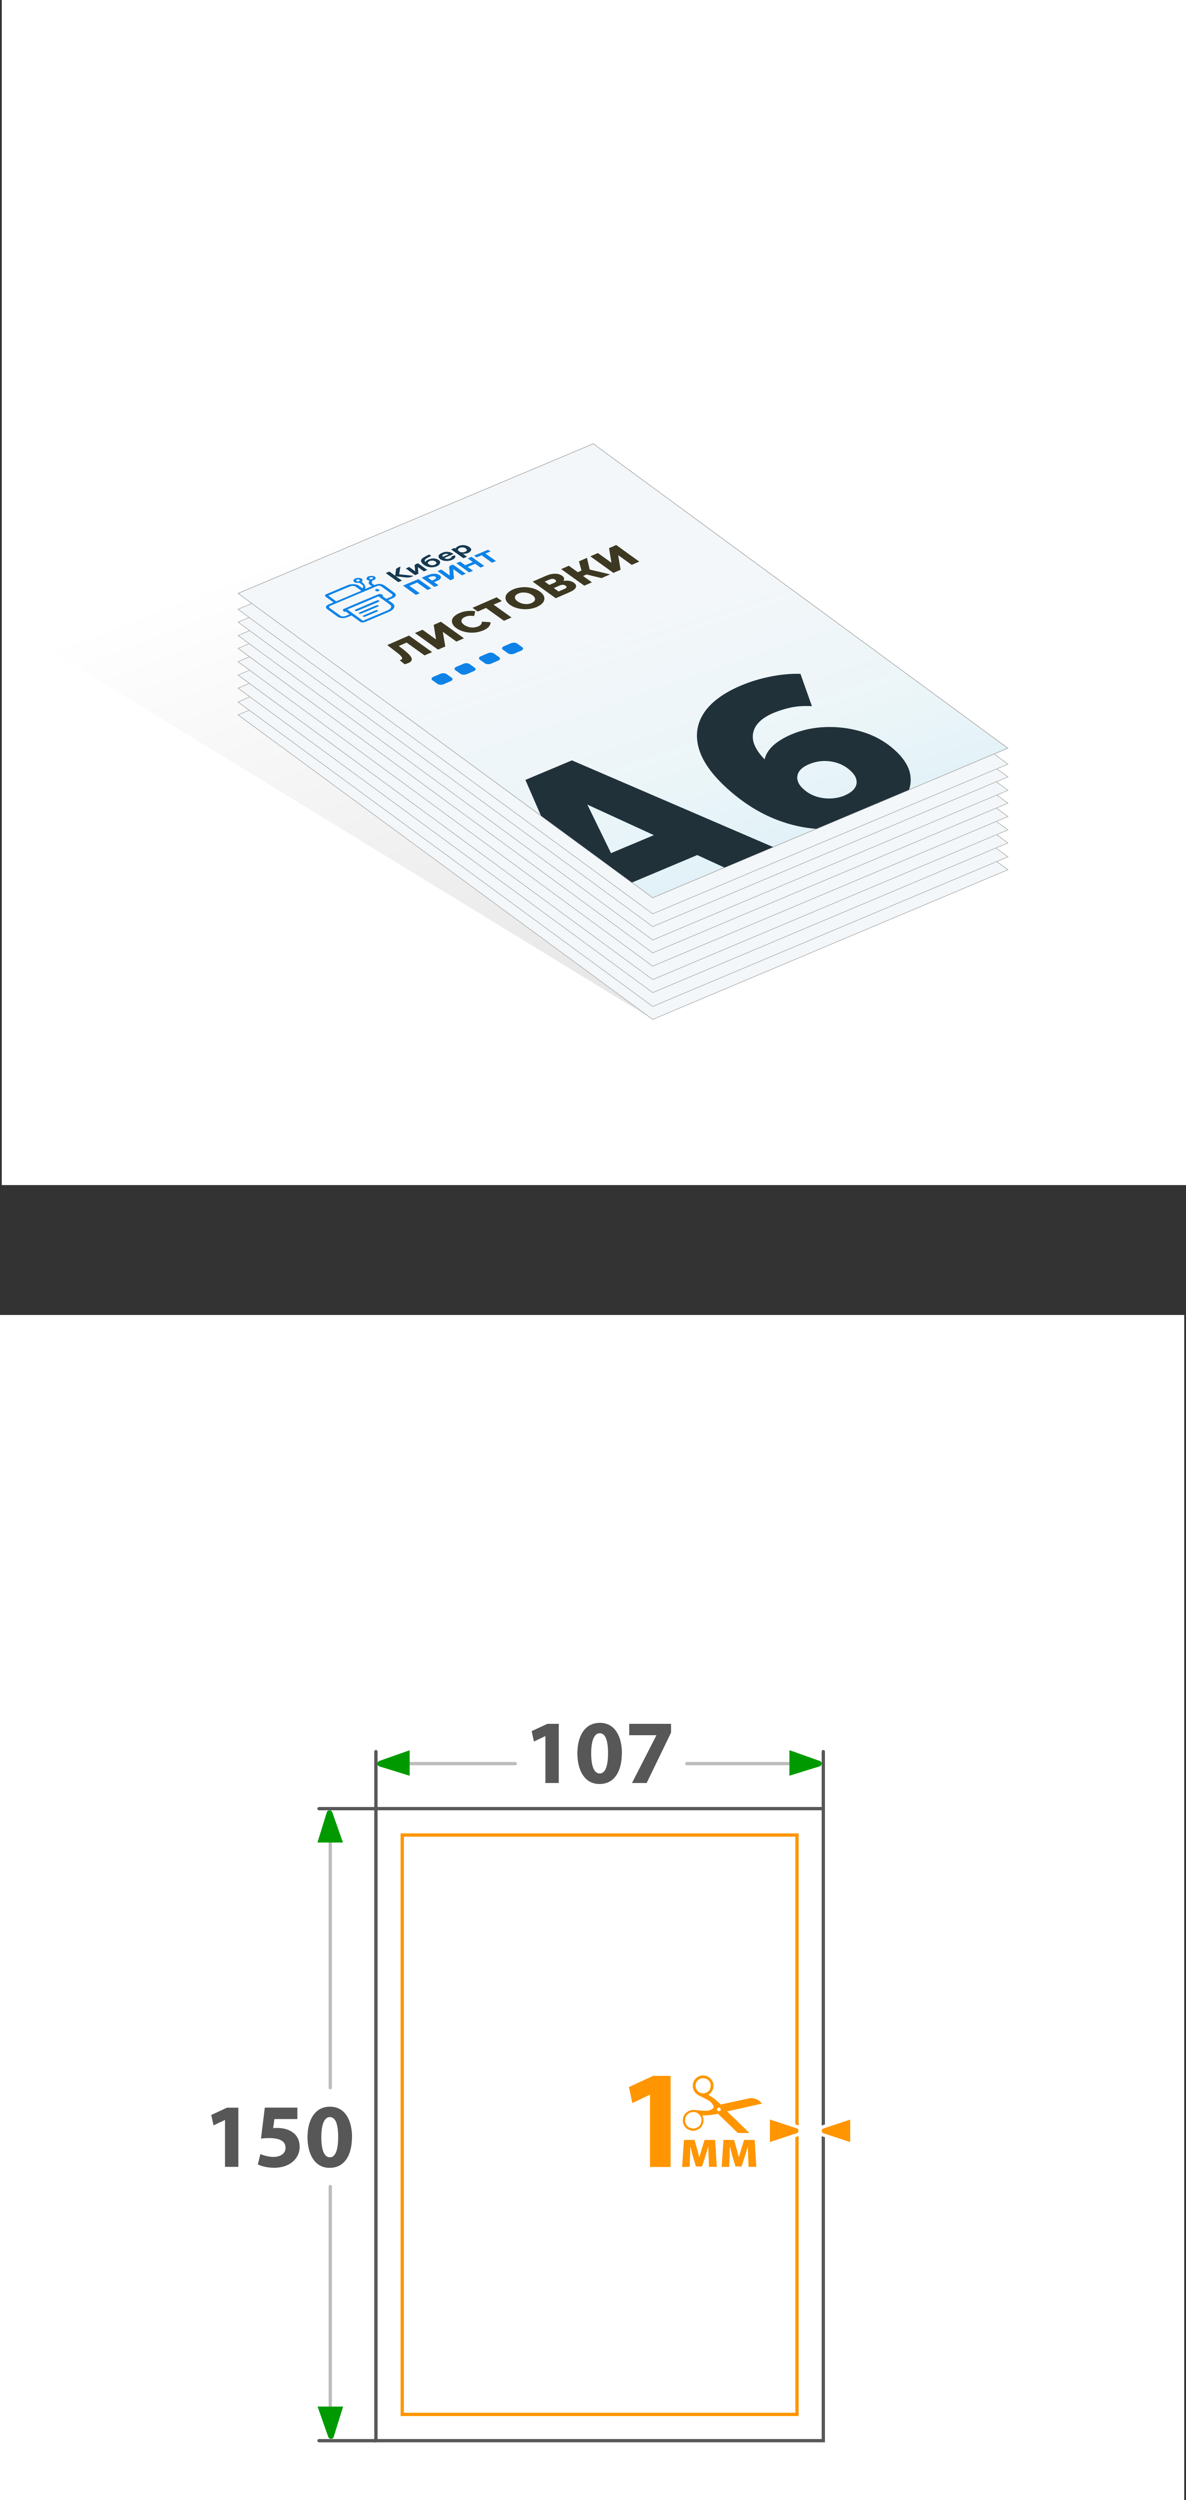 <?xml version="1.0" encoding="UTF-8"?>
<svg id="_Слой_2" data-name="Слой_2" xmlns="http://www.w3.org/2000/svg" xmlns:xlink="http://www.w3.org/1999/xlink" viewBox="0 0 180.27 379.73">
  <rect x="0" y="0" width="180.27" height="379.73" fill="#333333" stroke="none"/>
  <defs>
    <style>
      .cls-1 {
        stroke: #bcbcbc;
      }

      .cls-1, .cls-2, .cls-3, .cls-4, .cls-5, .cls-6 {
        stroke-miterlimit: 10;
      }

      .cls-1, .cls-7, .cls-6 {
        fill: none;
      }

      .cls-1, .cls-3, .cls-4, .cls-6 {
        stroke-width: .5px;
      }

      .cls-1, .cls-6 {
        stroke-linecap: round;
      }

      .cls-8 {
        fill: #ff9500;
      }

      .cls-9 {
        fill: url(#_Безымянный_градиент_109);
      }

      .cls-10 {
        fill: #20313a;
      }

      .cls-11 {
        fill: #009a00;
      }

      .cls-12, .cls-3, .cls-4 {
        fill: #fff;
      }

      .cls-2 {
        fill: #f4f7f9;
      }

      .cls-2, .cls-5 {
        stroke: #b2b2b2;
        stroke-width: .09px;
      }

      .cls-13 {
        fill: #153950;
      }

      .cls-14 {
        fill: #0e83e7;
      }

      .cls-3 {
        stroke: #585858;
      }

      .cls-15 {
        fill: #0e82e7;
      }

      .cls-16 {
        clip-path: url(#clippath-1);
      }

      .cls-4 {
        stroke: #ff9500;
      }

      .cls-5 {
        fill: url(#_Безымянный_градиент_28);
      }

      .cls-17 {
        fill: #575757;
      }

      .cls-18 {
        fill: #3d3821;
      }

      .cls-6 {
        stroke: #575757;
      }

      .cls-19 {
        clip-path: url(#clippath);
      }
    </style>
    <linearGradient id="_Безымянный_градиент_109" data-name="Безымянный градиент 109" x1="52.1" y1="80.42" x2="82.82" y2="160.34" gradientUnits="userSpaceOnUse">
      <stop offset="0" stop-color="#000" stop-opacity="0"/>
      <stop offset="1" stop-color="#000" stop-opacity=".1"/>
    </linearGradient>
    <clipPath id="clippath">
      <rect class="cls-7" x="101.93" y="315.23" width="13.95" height="8.74"/>
    </clipPath>
    <linearGradient id="_Безымянный_градиент_28" data-name="Безымянный градиент 28" x1="73.59" y1="40.2" x2="126.7" y2="195.44" gradientUnits="userSpaceOnUse">
      <stop offset=".33" stop-color="#94eeff" stop-opacity="0"/>
      <stop offset=".48" stop-color="#7fdff6" stop-opacity=".06"/>
      <stop offset=".73" stop-color="#48b9de" stop-opacity=".2"/>
      <stop offset="1" stop-color="#0087bf" stop-opacity=".4"/>
    </linearGradient>
    <clipPath id="clippath-1">
      <path class="cls-7" d="M90.08,141.96l-10.22-23.5,7.07-2.97,32.66,14.06-7.47,3.14-27.23-12.49,2.83-1.19,9.68,19.87-7.32,3.08ZM92.05,135.73l-2.62-4.7,12.4-5.21,6.32,3.14-16.09,6.77ZM133.18,124.39c-2.37,1-4.83,1.51-7.37,1.55-2.55.04-5.1-.42-7.65-1.39-2.55-.97-4.98-2.46-7.28-4.48-2.49-2.18-4.03-4.28-4.63-6.29-.6-2.01-.34-3.85.75-5.5,1.1-1.65,2.98-3.04,5.64-4.16,1.43-.6,2.94-1.06,4.53-1.37,1.59-.31,3.09-.45,4.5-.4l1.74,4.91c-1.15-.07-2.2,0-3.14.19-.94.2-1.82.47-2.64.81-1.96.82-3.02,1.92-3.19,3.29-.17,1.37.7,2.9,2.62,4.58.35.3.72.62,1.11.95.39.33.81.64,1.27.95l-3.07-.34c-.27-.87-.32-1.67-.14-2.4.18-.74.61-1.42,1.3-2.06.69-.63,1.63-1.2,2.81-1.7,1.6-.67,3.33-1.04,5.21-1.1,1.88-.06,3.72.18,5.53.73,1.81.55,3.4,1.43,4.76,2.62,1.49,1.31,2.33,2.63,2.53,3.96.2,1.33-.15,2.58-1.05,3.74-.9,1.16-2.28,2.13-4.14,2.91ZM128.43,120.79c.68-.28,1.16-.63,1.46-1.05.3-.42.38-.86.27-1.34s-.45-.96-1-1.44c-.82-.72-1.79-1.15-2.92-1.31s-2.21-.02-3.25.42c-.7.29-1.2.65-1.49,1.06-.29.42-.39.87-.28,1.35.11.49.43.97.99,1.45.53.47,1.14.81,1.83,1.04.69.23,1.42.33,2.18.31.77-.02,1.51-.18,2.24-.48Z"/>
    </clipPath>
  </defs>
  <g id="_Слой_1-2" data-name="Слой_1">
    <g>
      <rect class="cls-12" x=".27" width="180" height="180"/>
      <polygon class="cls-9" points="36.19 108.59 99.21 154.83 3.44 96.26 3.44 8.42 3.44 2.31 106.79 80.26 36.19 108.59"/>
      <polygon class="cls-2" points="99.21 154.83 36.19 108.59 90.18 85.86 153.19 132.1 99.21 154.83"/>
      <polygon class="cls-2" points="99.21 154.83 36.19 108.58 90.18 85.86 153.19 132.1 99.21 154.83"/>
      <polygon class="cls-2" points="99.21 152.86 36.19 106.63 90.18 83.9 153.19 130.14 99.21 152.86"/>
      <polygon class="cls-2" points="99.21 152.86 36.19 106.62 90.18 83.9 153.19 130.14 99.21 152.86"/>
      <polygon class="cls-2" points="99.21 150.76 36.19 104.53 90.18 81.8 153.19 128.03 99.21 150.76"/>
      <polygon class="cls-2" points="99.21 150.76 36.19 104.52 90.18 81.8 153.19 128.03 99.21 150.76"/>
      <polygon class="cls-2" points="99.21 148.78 36.19 102.55 90.18 79.82 153.19 126.05 99.21 148.78"/>
      <polygon class="cls-2" points="99.21 148.78 36.19 102.53 90.18 79.82 153.19 126.05 99.21 148.78"/>
      <polygon class="cls-2" points="99.21 146.74 36.19 100.51 90.18 77.78 153.19 124.02 99.21 146.74"/>
      <polygon class="cls-2" points="99.21 146.74 36.19 100.5 90.18 77.78 153.19 124.02 99.21 146.74"/>
      <polygon class="cls-2" points="99.21 144.72 36.19 98.49 90.18 75.76 153.19 121.99 99.21 144.72"/>
      <polygon class="cls-2" points="99.21 144.72 36.19 98.47 90.18 75.76 153.19 121.99 99.21 144.72"/>
      <polygon class="cls-2" points="99.21 142.77 36.19 96.53 90.18 73.8 153.19 120.04 99.21 142.77"/>
      <polygon class="cls-2" points="99.21 142.77 36.19 96.52 90.18 73.8 153.19 120.04 99.21 142.77"/>
      <polygon class="cls-2" points="99.21 140.73 36.19 94.5 90.18 71.77 153.19 118 99.21 140.73"/>
      <polygon class="cls-2" points="99.21 140.73 36.19 94.49 90.18 71.77 153.19 118 99.21 140.73"/>
      <polygon class="cls-2" points="99.21 138.79 36.19 92.55 90.18 69.83 153.19 116.06 99.21 138.79"/>
      <polygon class="cls-2" points="99.21 138.79 36.19 92.54 90.18 69.83 153.19 116.06 99.21 138.79"/>
      <polygon class="cls-2" points="153.19 113.64 99.21 136.36 36.19 90.13 90.18 67.4 153.19 113.64"/>
      <rect class="cls-12" y="199.73" width="180" height="180"/>
      <line class="cls-1" x1="50.2" y1="276.27" x2="50.2" y2="317.1"/>
      <line class="cls-1" x1="50.2" y1="332.11" x2="50.2" y2="365.52"/>
      <line class="cls-1" x1="58.37" y1="267.87" x2="78.32" y2="267.87"/>
      <line class="cls-1" x1="104.4" y1="267.87" x2="123.89" y2="267.87"/>
      <rect class="cls-3" x="57.14" y="274.71" width="68" height="96"/>
      <rect class="cls-4" x="61.14" y="278.72" width="60" height="88"/>
      <path class="cls-8" d="M98.8,318.17h-.04l-2.64,1.26-.53-2.43,3.68-1.7h2.66v13.84h-3.13v-10.96Z"/>
      <path class="cls-8" d="M103.95,325.03h1.62l.44,1.55c.07.24.18.66.27,1.03h.03c.08-.28.21-.73.33-1.12l.45-1.46h1.61l.25,4.09h-1.18l-.07-1.64c0-.35-.03-.95-.04-1.43h-.02c-.16.54-.18.68-.39,1.34l-.54,1.67h-.93l-.49-1.62c-.11-.39-.24-.97-.33-1.36h-.03c-.02.51-.02,1.09-.04,1.43l-.07,1.62h-1.14l.28-4.09Z"/>
      <path class="cls-8" d="M109.96,325.03h1.62l.44,1.55c.07.24.18.66.27,1.03h.03c.08-.28.21-.73.33-1.12l.45-1.46h1.61l.25,4.09h-1.18l-.07-1.64c0-.35-.03-.95-.04-1.43h-.02c-.16.54-.18.68-.39,1.34l-.54,1.67h-.93l-.49-1.62c-.11-.39-.24-.97-.33-1.36h-.03c-.02.51-.02,1.09-.04,1.43l-.07,1.62h-1.14l.28-4.09Z"/>
      <g class="cls-19">
        <path class="cls-8" d="M114.22,319.87c.51-.11,1.03-.23,1.54-.34.01,0,.02,0,.04-.01h0s-.02-.05-.04-.07c-.17-.24-.39-.43-.66-.55-.24-.1-.5-.16-.75-.22-.09-.02-.18-.02-.27,0-.11,0-.22.03-.32.06-.88.19-1.76.38-2.64.57-.5.11-1,.21-1.5.32-.07.01-.12,0-.16-.05-.06-.07-.13-.14-.2-.21-.45-.45-.96-.8-1.49-1.13-.03-.02-.06-.03-.09-.05,0-.01,0-.02.01-.02.06-.05.11-.09.17-.14.35-.29.55-.65.59-1.1.07-.79-.5-1.45-1.1-1.62-.52-.15-.99-.07-1.42.24-.35.26-.56.62-.62,1.06-.09.69.28,1.27.77,1.59.13.08.27.14.41.21.4.19.8.39,1.18.61.38.22.65.53.8.94.05.13.03.17-.07.26-.3.24-.64.38-1.03.38-.54,0-1.08-.05-1.62-.11-.26-.03-.51-.03-.77.04-.68.19-1.14.73-1.19,1.42-.05.72.37,1.32.89,1.53.2.08.4.15.61.16.83.03,1.69-.61,1.64-1.7,0-.18-.07-.35-.13-.52-.01-.04-.03-.07-.04-.12.04,0,.07,0,.1,0,.69,0,1.37-.03,2.03-.21.06-.02.11-.02.17-.03.04,0,.07,0,.1.03.15.14.3.28.44.42.88.85,1.76,1.7,2.64,2.55.07.07.15.14.23.2.15.11.33.17.51.23.47.16.93.15,1.39-.04h0c-.18-.19-.37-.38-.55-.56-1.04-1.01-2.07-2.02-3.11-3.02-.06-.05-.11-.11-.17-.17.04-.01.07-.02.1-.03,1.18-.26,2.37-.52,3.55-.79ZM107.94,317.25c-.18.52-.84.83-1.41.65-.6-.19-.94-.85-.76-1.45.18-.56.83-.98,1.47-.73.29.06.5.26.66.53.18.33.16.65.04.99ZM105.6,323.29c-.2.05-.38-.01-.61-.08-.27-.03-.49-.22-.66-.48-.16-.26-.23-.54-.19-.85.1-.66.63-1.1,1.29-1.09.46.01.79.25,1.04.63.19.29.2.6.12.93-.13.53-.49.8-.99.93ZM109.19,320.66c-.15-.04-.24-.2-.19-.34.04-.15.2-.24.35-.2.14.04.24.22.2.37-.04.12-.22.21-.35.17Z"/>
      </g>
      <g>
        <path class="cls-8" d="M116.78,321.59l4.47,1.48c.25.14.36.35.36.58s-.12.44-.31.55l-4.52,1.5v-4.12Z"/>
        <path class="cls-12" d="M117.03,321.93l4.14,1.37c.26.16.26.53,0,.68l-4.14,1.37v-3.43M116.53,321.24v4.81l.66-.22,4.14-1.37.05-.02.05-.03c.27-.16.43-.45.43-.77,0-.32-.16-.6-.43-.77l-.05-.03-.05-.02-4.14-1.37-.66-.22h0Z"/>
      </g>
      <g>
        <path class="cls-8" d="M125.01,324.22c-.25-.14-.36-.35-.36-.58s.12-.44.31-.55l4.52-1.5v4.12l-4.47-1.48Z"/>
        <path class="cls-12" d="M129.23,321.93v3.43l-4.14-1.37c-.26-.16-.26-.53,0-.68l4.14-1.37M129.73,321.24l-.66.22-4.14,1.37-.05.02-.05.03c-.27.16-.43.45-.43.77,0,.32.16.6.43.77l.05.03.05.02,4.14,1.37.66.22v-4.81h0Z"/>
      </g>
      <path class="cls-11" d="M57.59,267.49l4.68-1.65v3.88l-4.68-1.45c-.29-.18-.29-.6,0-.77Z"/>
      <path class="cls-11" d="M124.67,268.26l-4.68,1.45v-3.88l4.68,1.66c.29.18.29.6,0,.77Z"/>
      <path class="cls-11" d="M49.92,370.21l-1.65-4.68h3.88l-1.45,4.68c-.18.29-.6.29-.77,0Z"/>
      <path class="cls-11" d="M50.48,275.18l1.65,4.68h-3.88l1.45-4.68c.18-.29.6-.29.77,0Z"/>
      <polyline class="cls-6" points="48.49 274.71 57.14 274.71 57.14 266.05"/>
      <line class="cls-6" x1="57.14" y1="370.71" x2="48.49" y2="370.71"/>
      <line class="cls-6" x1="125.14" y1="274.71" x2="125.14" y2="266.05"/>
      <path class="cls-17" d="M34.2,322h-.03l-1.71.82-.35-1.58,2.39-1.11h1.73v8.99h-2.03v-7.12Z"/>
      <path class="cls-17" d="M45.19,321.86h-3.48l-.19,1.38c.19-.03.36-.03.58-.03.86,0,1.74.19,2.36.65.68.46,1.09,1.2,1.09,2.25,0,1.67-1.44,3.15-3.86,3.15-1.09,0-2-.25-2.5-.51l.39-1.58c.39.19,1.2.44,2.02.44.87,0,1.8-.42,1.8-1.37s-.73-1.49-2.53-1.49c-.5,0-.84.03-1.2.08l.58-4.71h4.95v1.73Z"/>
      <path class="cls-17" d="M53.5,324.58c0,2.76-1.12,4.69-3.4,4.69s-3.35-2.09-3.36-4.63c0-2.61,1.09-4.66,3.42-4.66s3.35,2.14,3.35,4.6ZM48.84,324.63c0,2.06.5,3.04,1.3,3.04s1.26-1.02,1.26-3.07-.43-3.04-1.27-3.04c-.76,0-1.29.97-1.29,3.07Z"/>
      <path class="cls-17" d="M82.9,263.7h-.03l-1.71.82-.35-1.58,2.39-1.11h1.73v8.99h-2.03v-7.12Z"/>
      <path class="cls-17" d="M94.52,266.28c0,2.76-1.12,4.69-3.4,4.69s-3.35-2.09-3.36-4.63c0-2.61,1.09-4.66,3.42-4.66s3.35,2.14,3.35,4.6ZM89.86,266.33c0,2.06.5,3.04,1.3,3.04s1.26-1.02,1.26-3.07-.43-3.04-1.27-3.04c-.76,0-1.29.97-1.29,3.07Z"/>
      <path class="cls-17" d="M102,261.83v1.33l-3.71,7.66h-2.23l3.7-7.23v-.03h-4.12v-1.73h6.35Z"/>
      <polygon class="cls-5" points="99.21 136.36 36.19 90.12 90.18 67.4 153.19 113.64 99.21 136.36"/>
      <g class="cls-16">
        <polygon class="cls-2" points="153.19 113.64 99.21 136.36 36.19 90.13 90.18 67.4 153.19 113.64"/>
        <polygon class="cls-10" points="153.19 113.64 99.21 136.36 36.19 90.13 90.18 67.4 153.19 113.64"/>
      </g>
      <path class="cls-15" d="M68.51,103.46l-1.07.46c-.3.13-.73.11-.95-.05l-.77-.55c-.22-.16-.15-.39.15-.52l1.07-.46c.3-.13.73-.11.95.05l.77.55c.22.16.15.39-.15.52Z"/>
      <path class="cls-15" d="M72.01,101.94l-1.07.46c-.3.13-.73.11-.95-.05l-.77-.55c-.22-.16-.15-.39.15-.52l1.07-.46c.3-.13.73-.11.95.05l.77.55c.22.16.15.39-.15.52Z"/>
      <path class="cls-15" d="M75.72,100.34l-1.07.46c-.3.13-.73.11-.95-.05l-.77-.55c-.22-.16-.15-.39.15-.52l1.07-.46c.3-.13.73-.11.95.05l.77.55c.22.16.15.39-.15.52Z"/>
      <path class="cls-15" d="M79.23,98.82l-1.07.46c-.3.13-.73.11-.95-.05l-.77-.55c-.22-.16-.15-.39.15-.52l1.07-.46c.3-.13.73-.11.95.05l.77.55c.22.16.15.39-.15.52Z"/>
      <path class="cls-18" d="M62.09,100.7c-.08.03-.17.07-.27.1-.1.03-.21.06-.32.09l-.75-.61c.07-.02.12-.04.17-.06.16-.07.23-.16.2-.28-.03-.11-.12-.25-.29-.41-.16-.16-.37-.33-.63-.52l-1.34-1.03,3.31-1.45,3.51,2.52-1.15.5-2.95-2.11.47.05-1.66.73v-.27s.78.59.78.59c.33.25.61.48.84.7.23.21.39.41.49.59.1.18.12.34.05.49-.06.15-.23.28-.48.39Z"/>
      <path class="cls-18" d="M66.58,98.67l-3.51-2.52,1.15-.5,2.06,1.48-.36-2.22,1.09-.48,3.51,2.52-1.15.5-2.06-1.48.37,2.22-1.1.48Z"/>
      <path class="cls-18" d="M73.47,95.74c-.32.14-.67.24-1.03.3-.36.06-.73.07-1.1.04s-.72-.1-1.05-.21c-.34-.11-.64-.26-.91-.45-.27-.19-.46-.39-.57-.6-.11-.21-.14-.42-.11-.62s.15-.4.34-.58c.19-.18.44-.35.77-.49.38-.17.78-.27,1.19-.32.41-.05.83-.04,1.24.03l-.17.73c-.27-.04-.51-.05-.74-.03s-.44.07-.64.16c-.17.07-.3.16-.39.25-.09.1-.15.2-.16.3-.01.11.02.22.08.33.07.11.18.22.33.33.15.11.32.19.5.26s.37.11.55.13c.19.02.38.02.56-.01.19-.03.37-.08.53-.15.2-.09.34-.19.43-.31.09-.12.13-.26.13-.41l1.31.09c.01.24-.07.46-.26.68-.18.21-.47.4-.85.57Z"/>
      <path class="cls-18" d="M76.6,94.29l-2.95-2.11.48.05-1.52.66-.79-.57,3.67-1.6.79.57-1.52.66.04-.27,2.95,2.11-1.15.5Z"/>
      <path class="cls-18" d="M81.63,92.18c-.33.14-.68.24-1.05.3-.37.06-.74.07-1.11.04-.37-.03-.72-.1-1.06-.21-.33-.11-.63-.26-.9-.45-.26-.19-.45-.39-.56-.6-.11-.21-.14-.42-.1-.63.04-.21.15-.41.34-.59.19-.19.45-.35.77-.5.33-.15.68-.25,1.05-.3.37-.06.73-.07,1.1-.04.37.03.72.1,1.06.21.34.11.64.26.9.45.26.19.45.39.56.6.11.21.14.42.1.63-.04.21-.15.4-.34.59-.19.19-.45.35-.78.5ZM80.8,91.59c.16-.07.28-.15.37-.24.09-.09.14-.19.15-.3.01-.11-.02-.22-.08-.33-.07-.11-.18-.22-.33-.33-.15-.11-.32-.2-.5-.26-.18-.06-.36-.1-.55-.12-.19-.02-.37-.02-.56,0s-.35.07-.51.14c-.16.07-.28.15-.37.24-.09.09-.14.19-.15.3-.01.11.02.22.08.33.07.11.18.22.33.33.15.11.32.19.5.26.18.06.37.11.55.13.19.02.37.02.56,0,.18-.03.35-.07.51-.14Z"/>
      <path class="cls-18" d="M84.47,90.86l-3.51-2.52,2-.87c.49-.22.96-.33,1.39-.33.43,0,.79.1,1.08.31.28.2.38.42.29.65-.09.23-.35.43-.78.62l-.12-.22c.46-.2.9-.3,1.32-.31.42,0,.78.11,1.08.32.31.22.41.46.31.71-.1.25-.41.49-.94.72l-2.11.92ZM83.5,88.84l.74-.32c.16-.07.26-.15.28-.23.02-.08-.02-.16-.14-.24-.11-.08-.24-.13-.38-.13-.14,0-.29.03-.46.1l-.74.32.69.5ZM84.9,89.84l.92-.4c.17-.07.26-.15.29-.23.02-.08-.03-.17-.15-.25-.12-.09-.25-.13-.39-.14-.14,0-.3.03-.47.1l-.92.4.72.52Z"/>
      <path class="cls-18" d="M88.81,88.96l-3.51-2.52,1.16-.51,3.51,2.52-1.16.51ZM88.29,87.63l-.8-.58,1.49-.65.8.58-1.49.65ZM89.67,86.68l-1.17.4-.5-1.82,1.22-.53.45,1.95ZM91.43,87.81l-2.83-.69.46-.75,3.68.87-1.31.57Z"/>
      <path class="cls-18" d="M93.24,87.02l-3.51-2.52,1.15-.5,2.06,1.48-.37-2.22,1.09-.48,3.51,2.52-1.15.5-2.06-1.48.37,2.22-1.1.48Z"/>
      <path class="cls-14" d="M68.86,85.75c.65.46,1.29.93,1.94,1.4l-.58.24c-.43-.31-.86-.61-1.32-.95.03.42.01.81.1,1.19.06.26-.17.39-.56.5-.64-.46-1.29-.92-1.94-1.39l.58-.24c.4.29.81.59,1.27.91-.02-.41,0-.79-.08-1.16-.06-.27.21-.38.59-.5Z"/>
      <path class="cls-14" d="M69.36,85.54l.58-.24c.25.18.51.36.76.55l1.15-.48c-.25-.18-.5-.36-.76-.55l.58-.25c.65.47,1.29.93,1.95,1.4l-.58.24-.81-.58c-.39.16-.76.32-1.14.48.27.19.54.39.81.58l-.59.25c-.65-.46-1.29-.93-1.95-1.4Z"/>
      <path class="cls-14" d="M61.27,88.94c.78-.33,1.55-.65,2.33-.98.65.47,1.3.93,1.95,1.41l-.57.24c-.52-.37-1.04-.75-1.57-1.13l-1.18.5,1.57,1.13-.59.25c-.64-.46-1.29-.93-1.95-1.41Z"/>
      <path class="cls-14" d="M75.38,85.22l-.6.25c-.53-.38-1.04-.75-1.58-1.13l-.77.32-.37-.27c.7-.3,1.41-.59,2.12-.89l.37.26-.75.32c.53.38,1.05.75,1.58,1.13Z"/>
      <path class="cls-14" d="M65.48,87.21c-.52.13-1.33.53-1.38.53.66.48,1.31.94,1.96,1.41l.59-.25c-.22-.16-.44-.32-.67-.48.21-.09.42-.17.61-.26.45-.21.56-.51.3-.74-.31-.27-.85-.35-1.4-.21ZM66.28,87.74c.02.23-.55.41-.64.43l-.57-.41c.1-.05.51-.28.9-.23.19.03.3.1.31.21Z"/>
      <path class="cls-13" d="M62.85,87.46s-.01,0-.02.01c-.56.38-1.18.23-1.79.16-.28-.03-.55-.06-.87-.1.32.23.62.44.92.66l-.55.23c-.64-.46-1.27-.92-1.91-1.38l.55-.23c.29.21.58.42.89.64.04-.34.09-.66.13-.97.02-.21.65-.4.67-.42-.07.42-.14.79-.2,1.17.73.08,1.45.15,2.18.23Z"/>
      <path class="cls-13" d="M61.7,86.33l.5-.21c.28.2.57.41.91.66-.03-.3-.03-.55-.09-.79-.06-.23.22-.33.53-.43l1.4,1.01-.52.22c-.29-.21-.57-.41-.91-.65.02.36.04.68.07,1.01l-.5.21c-.47-.34-.94-.67-1.41-1.02Z"/>
      <path class="cls-13" d="M65.98,84.82c-.45-.04-1.23.23-1.33.55-.38-.48.52-.65.88-.95l-.29-.21c-.22.11-.42.22-.62.32-.6.31-.76.58-.53.92.11.15.26.3.46.42.38.22.8.38,1.45.26.53-.1.82-.32.9-.66.07-.31-.38-.6-.93-.65ZM66.06,85.78c-.4.16-.69.05-.91-.1-.22-.15-.15-.31.15-.46.36-.12.67-.09.89.07.21.16.23.34-.13.49Z"/>
      <path class="cls-13" d="M70.54,82.8c-.55-.05-1.08.16-1.32.52-.05-.03-.09-.06-.14-.09l-.51.22c.63.45,1.25.9,1.87,1.34l.54-.23-.62-.44c.69,0,1.11-.19,1.26-.59.1-.26-.5-.67-1.07-.73ZM70.7,83.81c-.33.14-.66.11-.92-.07-.26-.18-.22-.39.09-.52.31-.13.67-.1.92.08.26.19.23.38-.09.51Z"/>
      <path class="cls-13" d="M67.39,83.9c-.69.23-.91.56-.6.92.29.33,1.01.48,1.59.33.66-.17.97-.5.77-.82-.17.06-.34.11-.51.17.01.16-.1.29-.4.37-.34.09-.51-.02-.72-.12l1.41-.59c-.4-.34-1.01-.44-1.55-.26ZM67.31,84.58c-.11-.15-.1-.28.18-.39.26-.1.5-.1.71.01l-.89.37Z"/>
      <path class="cls-14" d="M55.5,89.46l1.04-.44c-.42-.21-.69-.46-.35-.81-.4-.09-.57-.24-.44-.46.1-.18.37-.27.7-.28.35,0,.57.09.63.26.06.2-.11.35-.44.44-.25.29-.12.52.29.69.74-.31,1.18-.17,1.65.17s.89.65,1.34.98c.41.3.31.62-.29.87-.2.09-.4.17-.64.27.28.2.59.38.8.59.36.36.07.88-.62,1.17-1.21.52-2.44,1.03-3.65,1.54-.34.14-.6.13-.82-.04-.42-.31-.85-.62-1.28-.93-.2.08-.38.16-.56.24-.56.24-1.18.21-1.57-.07-.51-.37-1.02-.74-1.53-1.11-.37-.27-.27-.55.28-.78.21-.09.41-.17.64-.27-.39-.28-.76-.55-1.14-.83-.23-.17-.19-.32.17-.46,1.06-.44,2.11-.89,3.16-1.33.51-.22,1.31-.18,1.66.07.19.14.39.28.57.42M55.09,89.37c.23-.34.17-.45-.49-.86-.4.06-.69,0-.83-.19-.12-.16-.04-.33.24-.45.28-.12.59-.13.85-.03.33.13.29.32.11.52q.7.56.53,1.1M58.72,90.95c.24-.1.48-.19.69-.29.27-.13.34-.29.14-.43-.53-.39-1.06-.78-1.6-1.16-.15-.11-.38-.16-.65-.05-2.35.99-4.7,1.98-7.05,2.97-.24.1-.31.23-.13.36.53.38,1.06.77,1.59,1.15.18.13.44.17.73.09.25-.07.46-.19.69-.29-.2-.15-.41-.3-.6-.43l-.17.07c-.22-.14-.4-.32-.07-.47,1.72-.75,3.47-1.47,5.21-2.2.24-.1.45-.02.63.07.13.06.14.1-.03.18.19.14.41.28.61.43ZM55.17,94.28c1.27-.54,2.53-1.06,3.77-1.59.47-.2.67-.57.41-.78-.58-.46-1.21-.89-1.83-1.33l-4.72,1.99,2.37,1.72ZM54.91,89.72c-.28-.21-.55-.41-.83-.6-.21-.15-.56-.16-.82-.06-1.14.45-2.24.93-3.35,1.4l1.19.87,3.81-1.6ZM54.64,88.06c-.11-.08-.26-.08-.39-.01-.11.05-.16.13-.07.2.1.07.25.08.38.03.14-.05.16-.15.08-.21ZM56.13,87.87s.06.07.13.09c.09.03.2.03.3-.02.13-.06.19-.15.09-.21-.09-.06-.26-.07-.41,0-.09.04-.13.09-.11.15Z"/>
      <path class="cls-14" d="M57.58,89.54c.12.07.14.17-.04.25-.17.07-.34.03-.44-.05-.11-.08-.14-.17.03-.25.17-.07.33-.04.45.05Z"/>
      <path class="cls-14" d="M55.67,91.88c.51-.22,1.03-.43,1.54-.65.15-.07.31-.09.41-.01.09.07.03.15-.12.22-1.04.43-2.07.87-3.11,1.31-.13.06-.28.1-.4.02-.13-.09-.04-.16.13-.23.52-.21,1.03-.43,1.55-.65Z"/>
      <path class="cls-14" d="M56.18,92.67c-.41.17-.81.34-1.22.51-.13.05-.26.1-.38.02-.11-.08-.03-.15.11-.2.81-.35,1.63-.69,2.45-1.03.13-.05.28-.09.38,0,.09.08,0,.14-.13.19-.41.17-.81.34-1.21.51Z"/>
      <path class="cls-14" d="M56.41,93.28c-.29.12-.58.24-.87.37-.12.05-.22.07-.33.01-.11-.07-.07-.14.05-.19.6-.26,1.21-.52,1.82-.77.11-.05.27-.05.35.01.08.07,0,.13-.12.19-.3.13-.6.25-.9.38Z"/>
    </g>
  </g>
</svg>